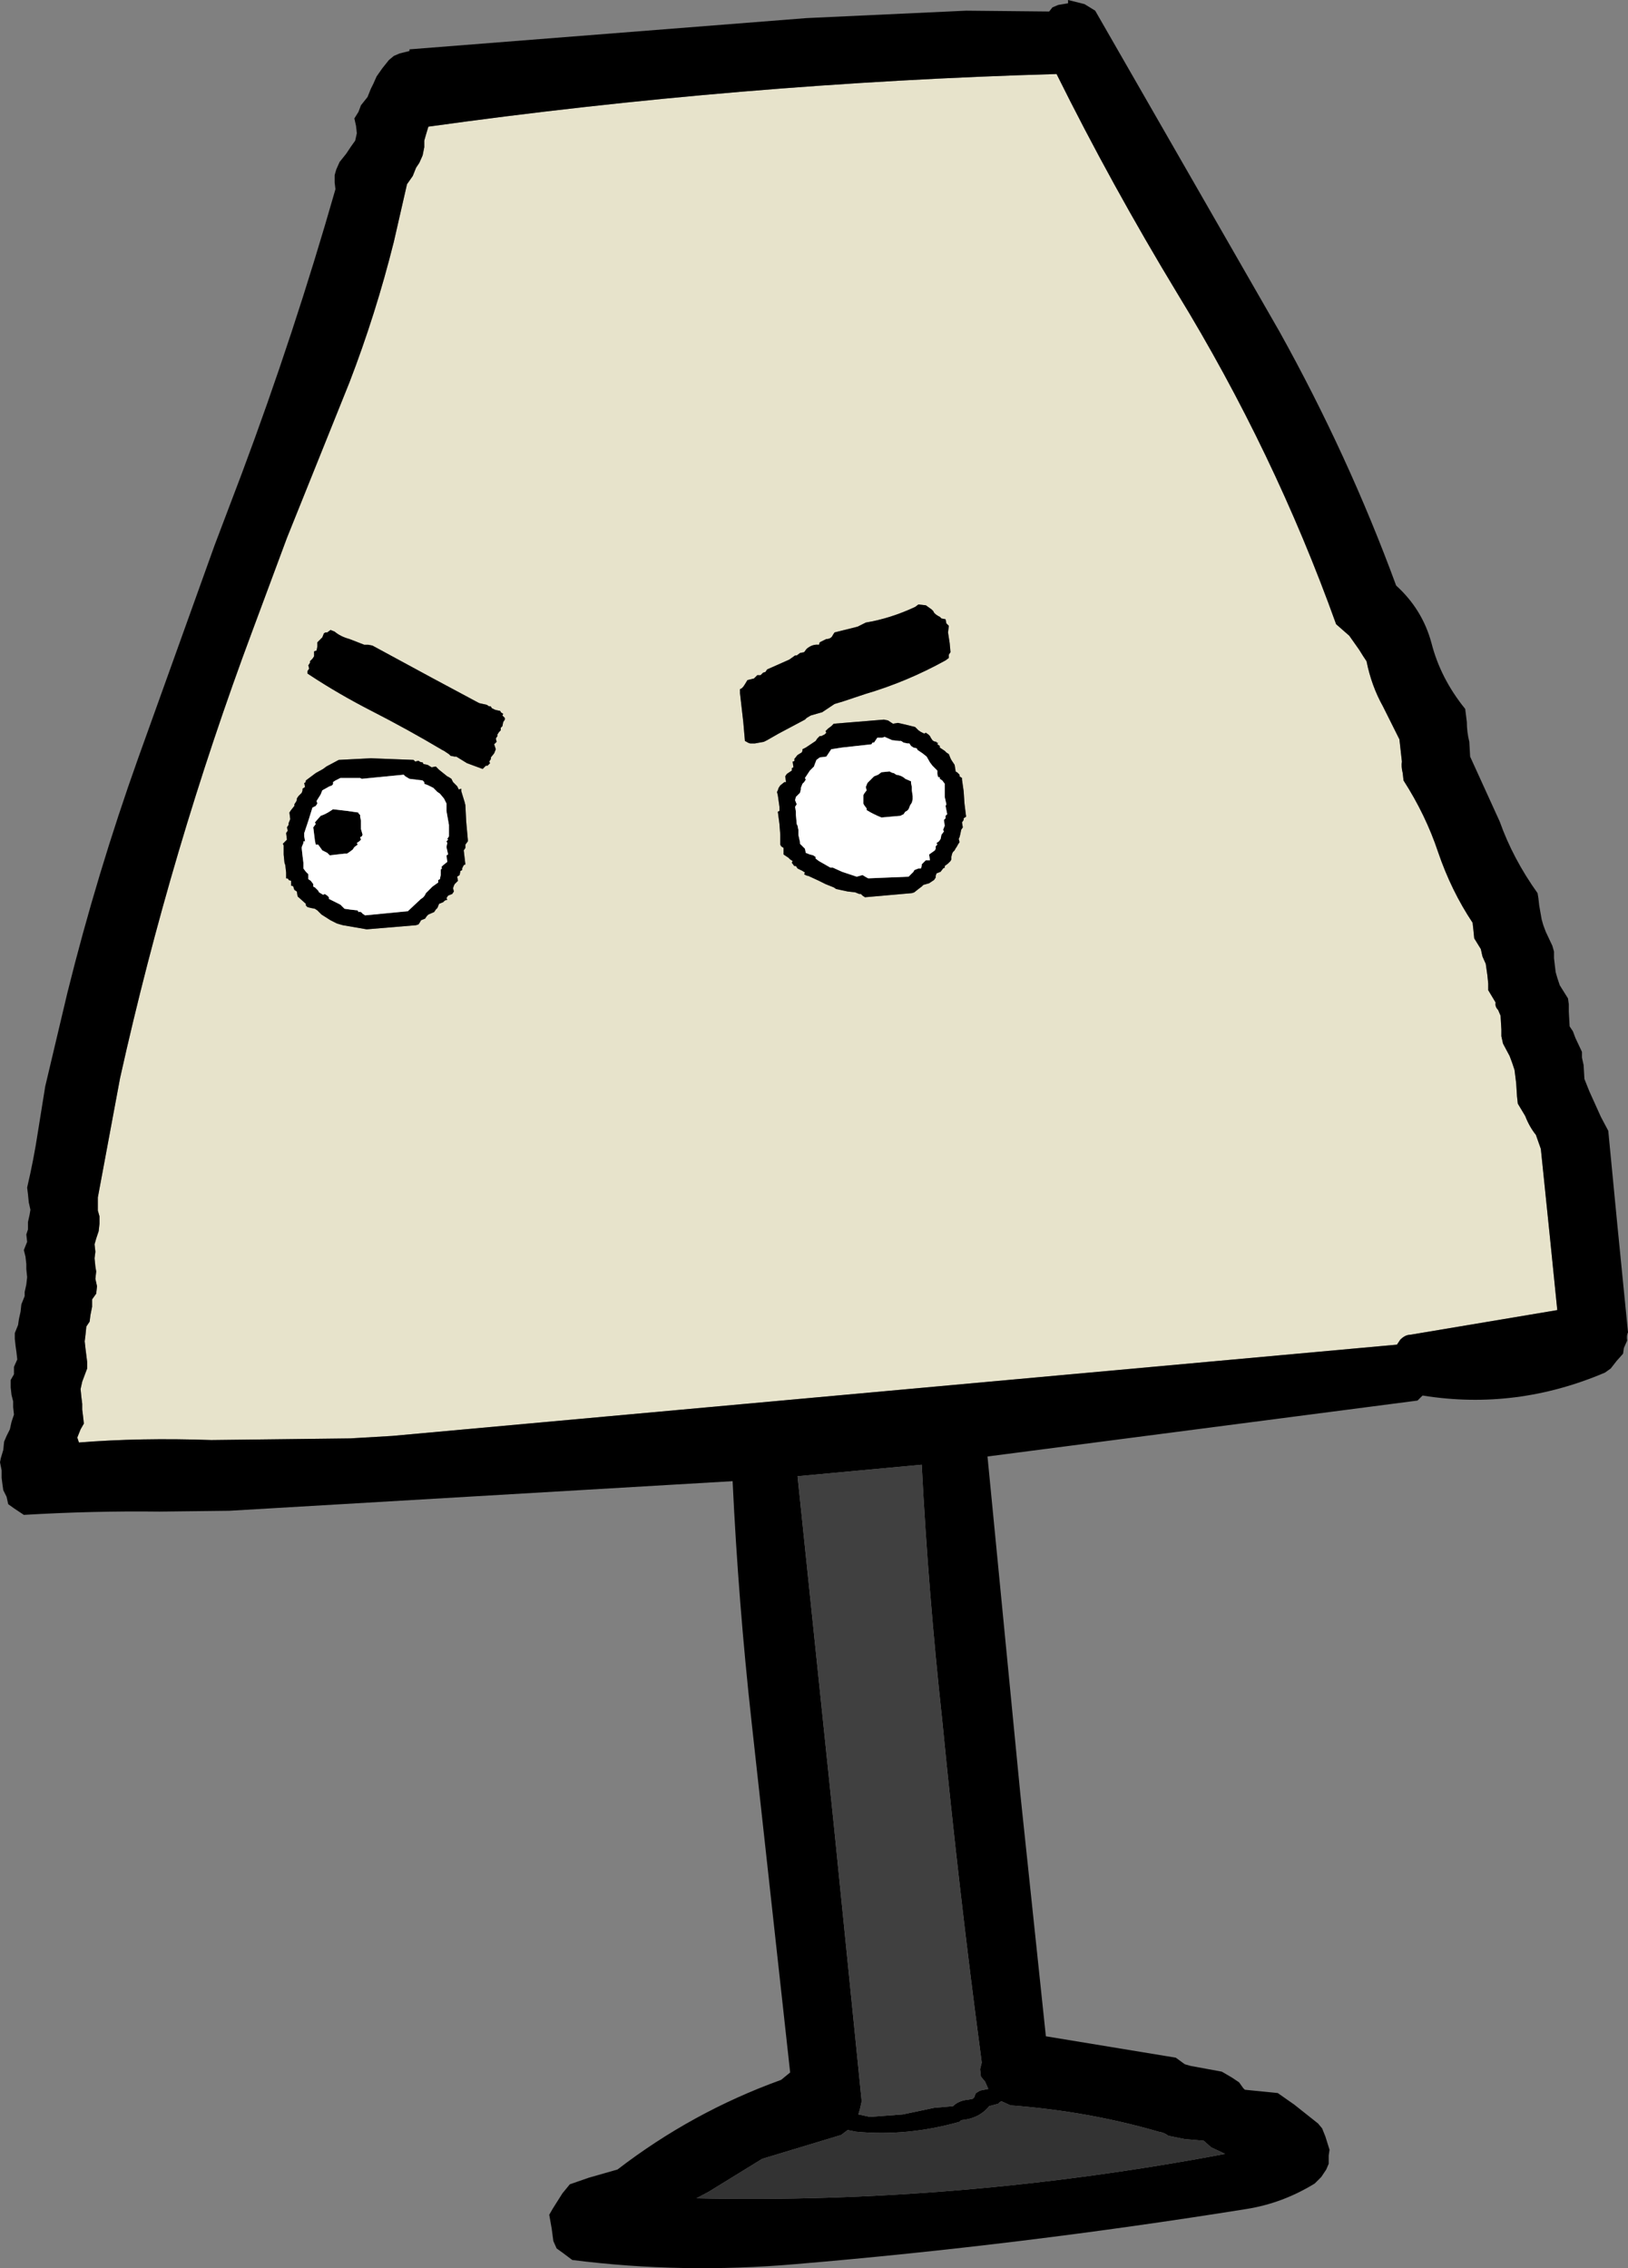 <?xml version="1.0" encoding="UTF-8" standalone="no"?>
<svg xmlns:xlink="http://www.w3.org/1999/xlink" height="137.9px" width="99.0px" xmlns="http://www.w3.org/2000/svg">
  <rect width="100%" height="100%" fill="#808080" stroke="none"/>
  <g transform="matrix(1.0, 0.0, 0.0, 1.0, 35.75, 76.35)">
    <path d="M46.3 -37.7 L46.9 -36.85 47.15 -36.45 47.35 -36.15 Q47.65 -34.65 48.35 -33.4 L49.35 -31.4 49.5 -30.05 Q49.45 -29.75 49.55 -29.35 L49.6 -28.9 Q50.95 -26.8 51.7 -24.55 52.5 -22.2 53.8 -20.25 L53.85 -19.8 53.9 -19.3 54.3 -18.65 54.4 -18.2 54.6 -17.75 54.7 -17.05 54.75 -16.55 54.75 -16.15 55.2 -15.4 Q55.15 -15.15 55.35 -14.95 L55.5 -14.6 55.55 -13.75 55.55 -13.35 55.65 -12.9 56.05 -12.15 56.2 -11.75 56.35 -11.3 56.45 -10.5 56.5 -9.7 56.55 -9.25 57.0 -8.5 Q57.25 -7.85 57.65 -7.35 L57.95 -6.5 58.5 -1.15 58.95 3.3 50.0 4.8 Q49.7 4.8 49.4 5.1 L49.2 5.4 -11.9 10.95 -14.45 11.1 -22.9 11.2 Q-27.25 11.05 -30.95 11.35 L-31.05 11.05 -30.85 10.55 -30.65 10.2 -30.7 9.75 -30.75 9.35 -30.75 9.0 -30.8 8.6 -30.85 8.1 -30.75 7.65 -30.6 7.25 -30.45 6.85 -30.45 6.45 -30.5 6.05 -30.55 5.65 -30.6 5.2 -30.55 4.8 -30.5 4.3 -30.3 4.0 -30.25 3.6 -30.15 3.1 -30.15 2.65 -29.9 2.3 -29.85 1.85 -29.95 1.4 -29.9 0.95 -29.95 0.65 -30.0 0.15 -29.95 -0.25 -30.0 -0.7 -29.9 -1.05 -29.75 -1.5 -29.7 -1.95 -29.7 -2.4 -29.8 -2.75 -29.8 -3.1 -29.8 -3.55 -28.45 -10.8 Q-25.35 -24.75 -20.4 -38.0 L-18.3 -43.65 -14.5 -53.1 Q-12.9 -57.25 -11.8 -61.65 L-11.0 -65.15 -10.65 -65.65 -10.45 -66.15 -10.25 -66.45 -10.05 -66.9 -9.95 -67.4 -9.95 -67.8 -9.85 -68.15 -9.7 -68.65 Q9.3 -71.3 28.5 -71.85 31.85 -65.1 35.85 -58.5 41.75 -48.85 45.5 -38.4 L46.3 -37.7 M22.75 -28.95 L22.75 -29.05 22.6 -29.15 22.6 -29.25 22.5 -29.35 22.45 -29.4 Q22.35 -29.4 22.35 -29.55 L22.3 -29.85 22.1 -30.15 22.05 -30.25 21.95 -30.5 21.8 -30.6 21.7 -30.7 21.55 -30.8 21.4 -30.9 21.4 -31.0 21.25 -31.1 21.3 -31.2 Q21.2 -31.15 21.2 -31.25 21.05 -31.25 20.95 -31.35 L20.85 -31.5 20.8 -31.6 20.7 -31.7 20.55 -31.8 20.45 -31.75 20.25 -31.85 20.1 -31.95 20.0 -32.05 19.9 -32.15 19.3 -32.3 18.85 -32.4 18.55 -32.35 18.4 -32.45 18.25 -32.55 18.0 -32.6 14.95 -32.35 14.8 -32.2 14.6 -32.05 14.45 -31.9 14.5 -31.8 14.4 -31.7 14.2 -31.6 14.1 -31.6 13.95 -31.45 13.85 -31.3 13.25 -30.9 13.05 -30.8 13.05 -30.7 13.0 -30.6 12.75 -30.45 12.55 -30.2 Q12.6 -30.05 12.45 -30.05 L12.5 -29.7 12.4 -29.65 12.4 -29.5 12.1 -29.3 12.0 -29.15 12.05 -28.8 11.95 -28.8 11.7 -28.6 11.6 -28.45 11.55 -28.3 11.5 -28.2 11.55 -28.0 11.6 -27.65 11.65 -27.3 11.65 -27.05 11.55 -27.0 11.65 -26.25 11.7 -25.6 11.7 -25.5 11.7 -25.0 11.75 -24.9 11.9 -24.8 11.9 -24.4 12.2 -24.2 12.3 -24.1 12.45 -24.0 12.4 -23.9 12.55 -23.7 12.65 -23.7 12.75 -23.55 13.05 -23.4 13.2 -23.3 13.15 -23.2 Q13.3 -23.1 13.4 -23.1 L14.05 -22.8 14.45 -22.6 14.95 -22.4 15.1 -22.3 15.8 -22.15 16.25 -22.1 16.5 -22.0 16.6 -22.0 16.7 -21.9 16.85 -21.8 19.7 -22.05 19.85 -22.1 20.1 -22.3 20.3 -22.45 20.4 -22.55 20.75 -22.65 20.9 -22.75 21.05 -22.85 21.15 -23.0 21.15 -23.1 21.2 -23.25 21.45 -23.35 21.6 -23.55 21.7 -23.6 21.7 -23.7 21.9 -23.85 22.05 -24.0 22.1 -24.1 22.1 -24.25 22.15 -24.45 22.2 -24.55 22.3 -24.65 22.35 -24.75 22.45 -24.9 22.5 -25.0 22.6 -25.15 22.55 -25.35 22.6 -25.45 22.65 -25.65 22.7 -25.9 22.8 -26.05 22.75 -26.35 22.85 -26.5 22.85 -26.6 23.0 -26.7 22.9 -27.5 22.85 -28.25 22.75 -28.95 M-8.55 -29.15 L-8.8 -29.35 -9.05 -29.55 -9.25 -29.75 -9.5 -29.7 -9.75 -29.85 -10.0 -29.9 -10.05 -30.0 Q-10.2 -30.0 -10.3 -30.1 L-10.5 -30.05 -10.6 -30.15 -13.2 -30.25 -15.15 -30.15 -15.9 -29.75 -16.1 -29.6 -16.55 -29.35 -17.15 -28.9 Q-17.15 -28.75 -17.25 -28.75 L-17.2 -28.5 -17.35 -28.4 -17.35 -28.3 -17.4 -28.15 -17.6 -27.95 -17.7 -27.8 -17.7 -27.7 -17.75 -27.6 -17.85 -27.45 -17.85 -27.35 -18.05 -27.1 -18.15 -26.95 -18.1 -26.55 -18.2 -26.3 -18.2 -26.2 -18.3 -26.05 -18.25 -25.85 -18.35 -25.7 -18.3 -25.3 -18.4 -25.2 -18.55 -25.05 -18.5 -24.95 -18.5 -24.4 -18.45 -23.9 -18.4 -23.75 -18.35 -23.3 -18.35 -22.95 Q-18.2 -22.95 -18.2 -22.85 L-18.05 -22.8 -18.05 -22.5 Q-17.9 -22.5 -17.9 -22.4 L-17.85 -22.25 -17.7 -22.15 -17.65 -21.85 -17.15 -21.4 -17.15 -21.3 -17.05 -21.2 -16.85 -21.15 -16.6 -21.1 -16.45 -21.0 -16.35 -20.9 -16.2 -20.75 -15.65 -20.4 -15.25 -20.2 -14.9 -20.1 -13.45 -19.85 -10.45 -20.1 -10.3 -20.15 -10.2 -20.3 -10.15 -20.4 -9.9 -20.5 -9.8 -20.65 -9.7 -20.75 -9.35 -20.9 -9.25 -21.05 -9.15 -21.15 -9.05 -21.4 -8.8 -21.5 -8.7 -21.6 -8.55 -21.65 -8.6 -21.75 -8.5 -21.9 -8.25 -22.0 -8.15 -22.15 -8.2 -22.35 -8.15 -22.5 -8.1 -22.6 -8.0 -22.7 -7.9 -22.8 -7.95 -23.05 -7.8 -23.15 -7.75 -23.4 -7.65 -23.45 -7.65 -23.55 -7.6 -23.65 -7.55 -23.75 -7.45 -23.8 -7.55 -24.65 -7.45 -24.8 -7.45 -25.0 -7.3 -25.2 -7.3 -25.3 -7.4 -26.4 -7.45 -27.4 -7.5 -27.6 -7.7 -28.25 -7.7 -28.4 -7.85 -28.35 -7.95 -28.55 -8.2 -28.8 -8.3 -29.0 -8.45 -29.1 -8.55 -29.15 M-6.6 -33.6 L-6.7 -33.65 -9.5 -35.15 -13.1 -37.1 -13.35 -37.15 -13.6 -37.15 -14.5 -37.5 Q-15.05 -37.65 -15.4 -37.95 L-15.65 -38.05 -15.85 -37.9 -15.95 -37.9 -16.05 -37.85 -16.15 -37.6 -16.45 -37.3 -16.45 -37.05 -16.5 -36.8 -16.65 -36.75 -16.65 -36.45 -16.75 -36.3 -16.9 -36.15 -16.9 -36.05 -17.0 -35.9 -16.95 -35.7 -17.05 -35.55 -17.05 -35.4 -16.9 -35.3 Q-15.15 -34.15 -13.2 -33.15 -10.95 -32.0 -8.85 -30.75 L-8.75 -30.7 -8.45 -30.5 -8.35 -30.4 -8.1 -30.35 -8.0 -30.35 -7.35 -29.95 -6.4 -29.6 -6.2 -29.8 -6.1 -29.8 -5.95 -29.95 -6.0 -30.05 -5.9 -30.2 -5.9 -30.3 -5.7 -30.55 -5.6 -30.8 -5.7 -31.1 -5.55 -31.25 -5.6 -31.45 -5.5 -31.6 -5.5 -31.7 -5.4 -31.85 -5.3 -31.95 -5.3 -32.1 -5.25 -32.15 -5.2 -32.2 -5.15 -32.45 -5.05 -32.6 -5.05 -32.7 -5.2 -32.85 -5.15 -32.95 -5.3 -33.05 Q-5.3 -33.15 -5.45 -33.15 L-5.65 -33.2 -5.75 -33.25 -5.85 -33.3 Q-5.9 -33.45 -6.0 -33.4 L-6.15 -33.5 -6.6 -33.6 M14.05 -37.15 Q13.65 -37.2 13.3 -36.9 L13.15 -36.7 12.9 -36.65 12.7 -36.5 12.6 -36.5 12.25 -36.25 10.9 -35.65 10.8 -35.5 10.65 -35.45 10.5 -35.3 10.3 -35.3 10.1 -35.1 9.7 -35.0 9.55 -34.75 9.45 -34.6 9.35 -34.5 9.25 -34.45 9.25 -34.2 9.45 -32.45 9.55 -31.3 9.65 -31.25 Q9.8 -31.15 9.9 -31.15 L10.15 -31.15 10.7 -31.25 10.9 -31.35 11.6 -31.75 13.2 -32.6 13.3 -32.7 13.55 -32.85 14.25 -33.05 15.0 -33.55 15.5 -33.7 16.85 -34.15 Q19.4 -34.9 21.75 -36.2 L21.95 -36.35 21.95 -36.55 22.05 -36.7 22.0 -37.25 21.9 -37.9 21.95 -38.3 21.8 -38.45 21.75 -38.7 21.5 -38.75 21.4 -38.85 21.3 -38.9 21.15 -39.0 21.05 -39.1 21.0 -39.2 20.9 -39.3 20.55 -39.55 20.1 -39.6 19.9 -39.45 Q18.4 -38.75 16.9 -38.5 L16.4 -38.25 15.0 -37.9 14.9 -37.75 Q14.8 -37.5 14.5 -37.5 L14.1 -37.3 14.05 -37.15" fill="#e7e3cb" fill-rule="evenodd" stroke="none"/>
    <path d="M46.3 -37.7 L45.5 -38.4 Q41.75 -48.85 35.85 -58.5 31.85 -65.1 28.5 -71.85 9.3 -71.3 -9.7 -68.65 L-9.85 -68.15 -9.95 -67.8 -9.95 -67.4 -10.05 -66.9 -10.25 -66.45 -10.45 -66.15 -10.65 -65.65 -11.0 -65.15 -11.8 -61.65 Q-12.9 -57.25 -14.5 -53.1 L-18.3 -43.65 -20.4 -38.0 Q-25.35 -24.75 -28.45 -10.8 L-29.8 -3.55 -29.8 -3.1 -29.8 -2.75 -29.7 -2.4 -29.7 -1.95 -29.75 -1.5 -29.9 -1.05 -30.0 -0.7 -29.95 -0.25 -30.0 0.15 -29.95 0.65 -29.9 0.95 -29.95 1.4 -29.85 1.85 -29.9 2.3 -30.15 2.65 -30.15 3.1 -30.25 3.6 -30.3 4.0 -30.5 4.3 -30.55 4.8 -30.6 5.2 -30.55 5.65 -30.5 6.05 -30.45 6.45 -30.45 6.85 -30.6 7.25 -30.75 7.65 -30.85 8.1 -30.8 8.6 -30.75 9.0 -30.75 9.35 -30.7 9.75 -30.65 10.2 -30.85 10.55 -31.05 11.05 -30.95 11.35 Q-27.25 11.05 -22.9 11.2 L-14.45 11.1 -11.9 10.95 49.2 5.4 49.4 5.1 Q49.7 4.8 50.0 4.8 L58.95 3.3 58.5 -1.15 57.95 -6.5 57.65 -7.35 Q57.25 -7.85 57.0 -8.5 L56.55 -9.25 56.5 -9.7 56.45 -10.5 56.35 -11.3 56.2 -11.75 56.05 -12.15 55.65 -12.9 55.55 -13.35 55.55 -13.75 55.5 -14.6 55.35 -14.95 Q55.15 -15.15 55.2 -15.4 L54.75 -16.15 54.75 -16.55 54.7 -17.05 54.6 -17.75 54.4 -18.2 54.3 -18.65 53.9 -19.3 53.85 -19.8 53.8 -20.25 Q52.5 -22.2 51.7 -24.55 50.95 -26.8 49.6 -28.9 L49.55 -29.35 Q49.45 -29.75 49.5 -30.05 L49.35 -31.4 48.35 -33.4 Q47.65 -34.65 47.35 -36.15 L47.15 -36.45 46.9 -36.85 46.3 -37.7 M51.3 -37.25 Q51.85 -35.1 53.35 -33.25 L53.45 -32.45 Q53.45 -31.85 53.6 -31.25 L53.65 -30.35 55.45 -26.4 Q56.25 -24.15 57.75 -22.05 L57.8 -21.75 57.85 -21.3 58.0 -20.45 58.1 -20.1 58.25 -19.7 58.65 -18.85 58.75 -18.5 58.75 -18.1 58.85 -17.25 58.95 -16.9 59.1 -16.45 59.6 -15.65 59.65 -15.3 59.65 -14.85 59.7 -13.95 59.9 -13.65 60.05 -13.25 60.45 -12.4 60.45 -12.05 60.55 -11.6 60.6 -10.75 60.9 -10.0 61.6 -8.45 62.05 -7.6 62.6 -1.9 63.25 4.65 Q63.15 4.85 63.2 5.15 L63.0 5.6 62.95 5.95 62.55 6.4 62.2 6.85 61.85 7.1 Q56.45 9.4 50.8 8.5 L50.75 8.5 50.45 8.8 24.3 12.2 26.3 32.75 27.85 47.45 35.75 48.75 36.3 49.15 36.65 49.25 38.55 49.6 39.15 49.95 39.6 50.25 39.85 50.6 39.95 50.7 41.95 50.9 42.95 51.6 44.4 52.75 44.65 53.05 44.85 53.55 45.1 54.35 45.05 54.7 45.05 55.2 44.9 55.55 44.6 56.0 44.2 56.4 Q42.25 57.6 40.05 57.95 26.3 60.15 12.65 61.3 5.75 61.9 -0.95 61.05 L-1.55 60.6 -1.9 60.35 -2.1 59.9 -2.2 59.15 -2.35 58.3 -2.15 57.95 -1.55 57.0 -1.1 56.45 0.05 56.05 1.8 55.55 Q6.35 52.05 11.75 50.1 L12.3 49.65 9.95 28.3 Q9.15 21.05 8.8 13.7 L-21.8 15.5 -26.05 15.55 Q-30.1 15.5 -34.3 15.75 L-34.9 15.35 -35.25 15.1 -35.35 14.65 -35.55 14.25 -35.6 13.9 -35.65 13.5 -35.65 13.05 -35.75 12.55 -35.7 12.3 -35.55 11.8 -35.5 11.3 -35.35 10.95 -35.15 10.55 -35.05 10.1 -34.9 9.65 -34.95 9.2 -34.95 8.85 -35.05 8.45 -35.1 8.0 -35.1 7.55 -34.9 7.2 -34.9 6.75 -34.7 6.3 -34.75 5.85 -34.8 5.5 -34.85 5.05 -34.85 4.7 -34.65 4.2 -34.6 3.85 -34.5 3.4 -34.45 2.95 -34.25 2.45 -34.25 2.2 -34.15 1.75 -34.1 1.3 -34.15 0.8 -34.15 0.5 -34.2 0.05 -34.3 -0.35 -34.1 -0.85 -34.15 -1.3 -34.05 -1.6 -34.05 -2.05 -33.95 -2.5 -33.9 -2.8 -34.0 -3.25 -34.05 -3.75 -34.1 -4.15 Q-33.7 -5.85 -33.45 -7.5 L-33.0 -10.3 -31.65 -16.0 Q-29.85 -23.25 -27.35 -30.25 L-22.7 -43.2 -21.05 -47.55 Q-17.85 -56.1 -15.35 -64.85 L-15.4 -65.25 -15.4 -65.7 -15.3 -66.05 -15.1 -66.5 -14.7 -67.0 -14.4 -67.45 -14.15 -67.8 -14.05 -68.25 -14.1 -68.7 -14.2 -69.15 -13.95 -69.55 -13.8 -69.95 -13.4 -70.45 -13.2 -70.95 -13.05 -71.25 -12.85 -71.7 -12.5 -72.2 -12.1 -72.7 -11.8 -72.95 -11.45 -73.1 -10.85 -73.25 -10.85 -73.35 13.3 -75.25 23.0 -75.7 28.05 -75.65 28.25 -75.9 28.6 -76.05 29.2 -76.15 29.2 -76.35 30.2 -76.1 30.85 -75.7 42.05 -56.2 Q46.25 -48.65 49.15 -40.75 50.75 -39.3 51.3 -37.25 M22.75 -28.95 L22.85 -28.25 22.9 -27.5 23.0 -26.7 22.85 -26.6 22.85 -26.5 22.75 -26.35 22.8 -26.05 22.7 -25.9 22.65 -25.65 22.6 -25.45 22.55 -25.35 22.6 -25.15 22.5 -25.0 22.45 -24.9 22.35 -24.75 22.3 -24.65 22.2 -24.55 22.15 -24.45 22.1 -24.25 22.1 -24.1 22.05 -24.0 21.9 -23.85 21.7 -23.7 21.7 -23.6 21.6 -23.55 21.45 -23.35 21.2 -23.25 21.15 -23.1 21.15 -23.0 21.05 -22.85 20.9 -22.75 20.75 -22.65 20.4 -22.55 20.3 -22.45 20.1 -22.3 19.85 -22.1 19.7 -22.05 16.85 -21.8 16.7 -21.9 16.6 -22.0 16.5 -22.0 16.25 -22.1 15.8 -22.15 15.1 -22.3 14.95 -22.4 14.45 -22.6 14.05 -22.8 13.4 -23.1 Q13.3 -23.1 13.15 -23.2 L13.2 -23.3 13.05 -23.4 12.75 -23.55 12.65 -23.7 12.55 -23.7 12.4 -23.9 12.45 -24.0 12.3 -24.1 12.2 -24.2 11.9 -24.4 11.9 -24.8 11.75 -24.9 11.7 -25.0 11.7 -25.5 11.7 -25.6 11.65 -26.25 11.55 -27.0 11.65 -27.05 11.65 -27.3 11.6 -27.65 11.55 -28.0 11.5 -28.2 11.55 -28.3 11.6 -28.45 11.7 -28.6 11.95 -28.8 12.05 -28.8 12.0 -29.15 12.1 -29.3 12.4 -29.5 12.4 -29.65 12.5 -29.7 12.45 -30.05 Q12.6 -30.05 12.55 -30.2 L12.75 -30.45 13.0 -30.6 13.05 -30.7 13.05 -30.8 13.25 -30.9 13.85 -31.3 13.95 -31.45 14.1 -31.6 14.2 -31.6 14.4 -31.7 14.5 -31.8 14.45 -31.9 14.6 -32.05 14.8 -32.2 14.95 -32.35 18.0 -32.6 18.25 -32.55 18.4 -32.45 18.55 -32.35 18.85 -32.4 19.3 -32.3 19.9 -32.15 20.0 -32.05 20.1 -31.95 20.25 -31.85 20.45 -31.75 20.55 -31.8 20.7 -31.7 20.8 -31.6 20.85 -31.5 20.95 -31.35 Q21.05 -31.25 21.2 -31.25 21.2 -31.15 21.3 -31.2 L21.25 -31.1 21.4 -31.0 21.4 -30.9 21.55 -30.8 21.7 -30.7 21.8 -30.6 21.95 -30.5 22.05 -30.25 22.1 -30.15 22.3 -29.85 22.35 -29.55 Q22.35 -29.4 22.45 -29.4 L22.5 -29.35 22.6 -29.25 22.6 -29.15 22.75 -29.05 22.75 -28.95 M12.75 13.4 L14.95 34.55 16.65 51.4 16.55 51.85 16.45 52.2 17.15 52.35 19.15 52.2 21.05 51.8 22.2 51.7 Q22.55 51.35 23.15 51.3 L23.4 51.25 23.5 51.15 23.55 51.0 23.6 50.9 23.85 50.75 24.35 50.65 24.15 50.2 23.9 49.9 23.85 49.45 23.95 49.05 23.9 48.65 Q22.55 38.5 21.55 28.25 20.7 20.45 20.3 12.7 L12.75 13.4 M37.9 54.2 L37.45 53.8 36.3 53.7 35.3 53.5 Q35.05 53.3 34.7 53.25 30.4 52.0 25.7 51.65 L25.15 51.4 25.05 51.45 24.95 51.55 24.4 51.7 Q23.8 52.45 22.7 52.55 L22.6 52.65 Q19.4 53.55 16.3 53.25 L15.8 53.15 15.4 53.45 10.6 54.9 7.35 56.9 6.6 57.3 Q22.6 57.65 38.75 54.6 L37.9 54.2 M14.05 -37.15 L14.1 -37.3 14.5 -37.5 Q14.8 -37.5 14.9 -37.75 L15.0 -37.9 16.4 -38.25 16.9 -38.5 Q18.4 -38.75 19.9 -39.45 L20.1 -39.6 20.55 -39.55 20.9 -39.3 21.0 -39.2 21.05 -39.1 21.15 -39.0 21.3 -38.9 21.4 -38.85 21.5 -38.75 21.75 -38.7 21.8 -38.45 21.95 -38.3 21.9 -37.9 22.0 -37.25 22.05 -36.7 21.95 -36.55 21.95 -36.35 21.75 -36.2 Q19.4 -34.9 16.85 -34.15 L15.5 -33.7 15.0 -33.55 14.25 -33.05 13.55 -32.85 13.3 -32.7 13.2 -32.6 11.6 -31.75 10.9 -31.35 10.7 -31.25 10.15 -31.15 9.9 -31.15 Q9.8 -31.15 9.65 -31.25 L9.55 -31.3 9.45 -32.45 9.25 -34.2 9.25 -34.45 9.35 -34.5 9.45 -34.6 9.55 -34.75 9.7 -35.0 10.1 -35.1 10.3 -35.3 10.5 -35.3 10.65 -35.45 10.8 -35.5 10.9 -35.65 12.25 -36.25 12.6 -36.5 12.7 -36.5 12.9 -36.65 13.15 -36.7 13.3 -36.9 Q13.65 -37.2 14.05 -37.15 M-6.6 -33.6 L-6.15 -33.5 -6.0 -33.4 Q-5.9 -33.45 -5.85 -33.3 L-5.75 -33.25 -5.65 -33.2 -5.45 -33.15 Q-5.3 -33.15 -5.3 -33.05 L-5.15 -32.95 -5.2 -32.85 -5.05 -32.7 -5.05 -32.6 -5.15 -32.45 -5.2 -32.2 -5.25 -32.15 -5.3 -32.1 -5.3 -31.95 -5.4 -31.85 -5.5 -31.7 -5.5 -31.6 -5.6 -31.45 -5.55 -31.25 -5.7 -31.1 -5.6 -30.8 -5.7 -30.55 -5.9 -30.3 -5.9 -30.2 -6.0 -30.05 -5.95 -29.95 -6.1 -29.8 -6.2 -29.8 -6.4 -29.6 -7.35 -29.95 -8.0 -30.35 -8.1 -30.35 -8.35 -30.4 -8.45 -30.5 -8.75 -30.7 -8.85 -30.75 Q-10.95 -32.0 -13.2 -33.15 -15.15 -34.15 -16.9 -35.3 L-17.05 -35.4 -17.05 -35.55 -16.95 -35.7 -17.0 -35.9 -16.9 -36.05 -16.9 -36.15 -16.75 -36.3 -16.65 -36.45 -16.65 -36.75 -16.5 -36.8 -16.45 -37.05 -16.45 -37.3 -16.15 -37.6 -16.05 -37.85 -15.95 -37.9 -15.85 -37.9 -15.65 -38.05 -15.4 -37.95 Q-15.05 -37.65 -14.5 -37.5 L-13.6 -37.15 -13.35 -37.15 -13.1 -37.1 -9.5 -35.15 -6.7 -33.65 -6.6 -33.6 M-8.55 -29.15 L-8.45 -29.1 -8.3 -29.0 -8.2 -28.8 -7.95 -28.55 -7.85 -28.35 -7.7 -28.4 -7.7 -28.25 -7.5 -27.6 -7.45 -27.4 -7.4 -26.4 -7.3 -25.3 -7.3 -25.2 -7.45 -25.0 -7.45 -24.8 -7.55 -24.65 -7.45 -23.8 -7.55 -23.75 -7.6 -23.65 -7.65 -23.55 -7.65 -23.45 -7.75 -23.4 -7.8 -23.15 -7.95 -23.05 -7.9 -22.8 -8.0 -22.7 -8.1 -22.6 -8.15 -22.5 -8.2 -22.35 -8.15 -22.15 -8.25 -22.0 -8.5 -21.9 -8.6 -21.75 -8.55 -21.65 -8.7 -21.6 -8.8 -21.5 -9.05 -21.4 -9.15 -21.15 -9.25 -21.05 -9.35 -20.9 -9.7 -20.75 -9.8 -20.65 -9.9 -20.5 -10.15 -20.4 -10.2 -20.3 -10.3 -20.15 -10.45 -20.1 -13.45 -19.85 -14.9 -20.1 -15.25 -20.2 -15.65 -20.4 -16.2 -20.75 -16.35 -20.9 -16.45 -21.0 -16.6 -21.1 -16.85 -21.15 -17.05 -21.2 -17.15 -21.3 -17.15 -21.4 -17.65 -21.85 -17.7 -22.15 -17.85 -22.25 -17.9 -22.4 Q-17.9 -22.5 -18.05 -22.5 L-18.05 -22.8 -18.2 -22.85 Q-18.2 -22.95 -18.35 -22.95 L-18.35 -23.3 -18.4 -23.75 -18.45 -23.9 -18.5 -24.4 -18.5 -24.95 -18.55 -25.05 -18.4 -25.2 -18.3 -25.3 -18.35 -25.7 -18.25 -25.85 -18.3 -26.05 -18.2 -26.2 -18.2 -26.3 -18.1 -26.55 -18.15 -26.95 -18.05 -27.1 -17.85 -27.35 -17.85 -27.45 -17.75 -27.6 -17.7 -27.7 -17.7 -27.8 -17.6 -27.95 -17.4 -28.15 -17.35 -28.3 -17.35 -28.4 -17.2 -28.5 -17.25 -28.75 Q-17.15 -28.75 -17.15 -28.9 L-16.55 -29.35 -16.1 -29.6 -15.9 -29.75 -15.15 -30.15 -13.2 -30.25 -10.6 -30.15 -10.5 -30.05 -10.3 -30.1 Q-10.2 -30.0 -10.05 -30.0 L-10.0 -29.9 -9.75 -29.85 -9.5 -29.7 -9.25 -29.75 -9.05 -29.55 -8.8 -29.35 -8.55 -29.15 M-9.25 -28.3 L-9.4 -28.45 -9.5 -28.5 -9.7 -28.6 -9.95 -28.7 -9.95 -28.8 -10.05 -28.9 -10.85 -29.0 -11.1 -29.15 -11.2 -29.25 -13.75 -29.0 -13.85 -29.05 -14.0 -29.05 -15.05 -29.05 -15.35 -28.9 -15.5 -28.8 Q-15.45 -28.6 -15.7 -28.55 L-16.15 -28.3 -16.25 -28.05 -16.5 -27.65 -16.45 -27.5 -16.55 -27.35 -16.75 -27.25 -17.0 -26.45 -17.25 -25.7 -17.25 -25.5 -17.2 -25.2 -17.3 -25.2 -17.3 -25.1 -17.4 -24.85 -17.4 -24.75 -17.35 -24.3 -17.3 -23.9 -17.3 -23.65 -17.3 -23.55 -17.15 -23.35 -17.0 -23.2 -17.0 -22.9 -16.85 -22.8 -16.7 -22.6 -16.7 -22.45 -16.6 -22.4 -16.5 -22.3 -16.4 -22.2 -16.35 -22.1 -16.1 -21.95 -16.0 -22.0 -15.85 -21.9 -15.75 -21.8 -15.75 -21.7 -15.05 -21.35 -14.8 -21.1 -14.45 -21.05 -14.0 -21.0 -13.95 -20.9 Q-13.8 -20.95 -13.7 -20.8 L-13.55 -20.7 -10.95 -20.95 -10.15 -21.7 Q-9.95 -21.8 -9.85 -22.05 L-9.45 -22.45 -9.1 -22.7 -9.1 -22.85 -9.0 -22.9 -8.95 -23.15 -8.95 -23.5 Q-8.85 -23.5 -8.9 -23.65 L-8.8 -23.75 -8.55 -23.95 -8.6 -24.35 -8.5 -24.4 -8.6 -24.85 -8.55 -25.1 -8.6 -25.2 -8.5 -25.3 -8.55 -25.35 -8.45 -25.5 -8.45 -26.2 -8.6 -27.05 -8.6 -27.5 -8.75 -27.8 -9.0 -28.1 -9.15 -28.2 -9.25 -28.3 M-13.8 -26.45 L-13.8 -25.95 -13.7 -25.6 -13.75 -25.5 -13.85 -25.45 -13.8 -25.3 -13.9 -25.2 -14.05 -25.1 -14.0 -25.0 -14.2 -24.85 -14.3 -24.7 -14.5 -24.55 -14.65 -24.45 -14.8 -24.45 -15.7 -24.35 -15.85 -24.5 -16.15 -24.65 -16.4 -25.0 -16.55 -25.0 -16.6 -25.25 -16.7 -26.05 -16.55 -26.25 -16.6 -26.35 -16.25 -26.75 Q-15.95 -26.85 -15.65 -27.05 L-15.5 -27.15 -14.65 -27.05 -13.95 -26.95 -13.95 -26.9 -13.85 -26.8 -13.85 -26.7 -13.8 -26.45 M20.35 -30.55 L20.2 -30.65 20.05 -30.75 20.0 -30.85 19.8 -30.9 19.65 -31.0 19.55 -31.15 19.45 -31.15 19.2 -31.2 19.05 -31.3 18.95 -31.3 18.5 -31.35 18.05 -31.55 17.9 -31.5 17.6 -31.5 17.5 -31.35 17.4 -31.2 Q17.3 -31.25 17.25 -31.1 L15.45 -30.9 14.8 -30.8 14.5 -30.35 14.1 -30.3 13.9 -30.15 13.8 -29.9 13.75 -29.75 13.6 -29.6 13.5 -29.5 13.3 -29.2 13.2 -29.05 13.25 -28.95 13.15 -28.8 13.05 -28.7 12.95 -28.45 12.95 -28.35 12.9 -28.15 12.75 -28.0 12.65 -27.9 12.6 -27.7 12.7 -27.45 12.6 -27.3 12.65 -27.0 12.65 -26.8 12.7 -26.25 12.75 -26.15 12.8 -25.9 12.8 -25.6 12.9 -25.15 12.9 -25.05 13.1 -24.85 13.2 -24.75 13.25 -24.5 13.5 -24.4 13.7 -24.35 13.85 -24.25 13.85 -24.15 14.05 -24.0 14.75 -23.6 14.9 -23.6 15.45 -23.35 16.35 -23.05 16.7 -23.15 16.95 -23.0 17.05 -22.95 19.5 -23.05 19.8 -23.35 19.85 -23.45 20.1 -23.55 20.25 -23.55 20.3 -23.7 20.3 -23.8 20.55 -24.05 20.8 -24.05 20.75 -24.4 21.1 -24.65 21.15 -24.75 21.15 -24.9 21.25 -25.0 21.2 -25.1 21.35 -25.2 21.45 -25.35 21.5 -25.6 21.65 -25.8 21.6 -25.9 21.7 -26.15 21.65 -26.5 21.75 -26.6 21.75 -26.75 21.85 -26.85 21.75 -27.35 21.8 -27.45 21.7 -27.9 21.7 -28.6 21.7 -28.7 21.55 -28.9 21.4 -29.0 21.4 -29.1 21.3 -29.1 21.25 -29.3 21.25 -29.5 21.1 -29.65 20.95 -29.8 20.8 -30.0 20.6 -30.35 20.35 -30.55 M17.85 -29.4 L18.35 -29.45 Q18.5 -29.35 18.6 -29.35 L18.75 -29.25 Q19.1 -29.2 19.3 -29.0 L19.65 -28.85 19.65 -28.75 19.7 -28.5 19.7 -28.3 19.75 -27.95 19.75 -27.75 19.7 -27.55 19.6 -27.4 19.5 -27.15 19.4 -27.05 19.3 -27.0 19.2 -26.85 19.0 -26.75 17.85 -26.65 Q17.35 -26.85 16.95 -27.1 L16.95 -27.2 16.8 -27.4 16.75 -27.5 16.75 -27.9 16.75 -28.0 16.8 -28.1 16.95 -28.3 16.9 -28.5 17.0 -28.75 17.1 -28.85 17.4 -29.15 17.65 -29.25 17.85 -29.4" fill="#000000" fill-rule="evenodd" stroke="none"/>
    <path d="M12.75 13.4 L20.3 12.7 Q20.7 20.45 21.55 28.25 22.55 38.5 23.9 48.65 L23.95 49.05 23.85 49.45 23.9 49.9 24.15 50.2 24.35 50.65 23.85 50.75 23.6 50.9 23.55 51.0 23.5 51.15 23.4 51.25 23.15 51.3 Q22.55 51.35 22.2 51.7 L21.05 51.8 19.15 52.2 17.15 52.35 16.45 52.2 16.55 51.85 16.65 51.4 14.95 34.55 12.75 13.4" fill="#404040" fill-rule="evenodd" stroke="none"/>
    <path d="M37.9 54.2 L38.75 54.6 Q22.6 57.65 6.6 57.3 L7.35 56.9 10.6 54.9 15.4 53.45 15.8 53.15 16.3 53.25 Q19.4 53.55 22.6 52.65 L22.7 52.55 Q23.8 52.45 24.4 51.7 L24.95 51.55 25.05 51.45 25.15 51.4 25.7 51.65 Q30.4 52.0 34.7 53.25 35.05 53.3 35.3 53.5 L36.3 53.7 37.45 53.8 37.9 54.2" fill="#333333" fill-rule="evenodd" stroke="none"/>
    <path d="M17.85 -29.4 L17.65 -29.25 17.4 -29.15 17.1 -28.85 17.0 -28.75 16.9 -28.5 16.95 -28.3 16.8 -28.1 16.75 -28.0 16.75 -27.9 16.75 -27.5 16.8 -27.4 16.95 -27.2 16.95 -27.1 Q17.35 -26.85 17.85 -26.65 L19.0 -26.75 19.2 -26.85 19.3 -27.0 19.4 -27.05 19.5 -27.15 19.6 -27.4 19.7 -27.55 19.75 -27.75 19.75 -27.95 19.7 -28.3 19.7 -28.5 19.65 -28.75 19.65 -28.85 19.3 -29.0 Q19.1 -29.2 18.75 -29.25 L18.6 -29.35 Q18.5 -29.35 18.35 -29.45 L17.85 -29.4 M20.35 -30.55 L20.6 -30.35 20.8 -30.0 20.95 -29.8 21.1 -29.65 21.25 -29.5 21.25 -29.3 21.3 -29.1 21.4 -29.1 21.4 -29.0 21.55 -28.9 21.7 -28.7 21.7 -28.6 21.7 -27.9 21.8 -27.45 21.75 -27.35 21.85 -26.85 21.75 -26.75 21.75 -26.6 21.65 -26.5 21.7 -26.15 21.6 -25.9 21.65 -25.8 21.5 -25.6 21.45 -25.35 21.35 -25.2 21.2 -25.1 21.25 -25.0 21.15 -24.9 21.15 -24.75 21.1 -24.65 20.75 -24.4 20.8 -24.05 20.55 -24.05 20.3 -23.8 20.3 -23.7 20.25 -23.55 20.1 -23.55 19.85 -23.45 19.8 -23.35 19.5 -23.05 17.05 -22.95 16.95 -23.0 16.7 -23.15 16.35 -23.05 15.45 -23.35 14.9 -23.6 14.75 -23.6 14.05 -24.0 13.85 -24.15 13.85 -24.25 13.7 -24.35 13.5 -24.4 13.25 -24.5 13.2 -24.75 13.1 -24.85 12.9 -25.05 12.9 -25.15 12.8 -25.6 12.8 -25.9 12.75 -26.15 12.7 -26.25 12.65 -26.8 12.65 -27.0 12.6 -27.3 12.7 -27.45 12.6 -27.7 12.65 -27.9 12.75 -28.0 12.9 -28.15 12.95 -28.35 12.95 -28.45 13.05 -28.7 13.15 -28.8 13.25 -28.95 13.2 -29.05 13.3 -29.2 13.5 -29.5 13.6 -29.6 13.75 -29.75 13.8 -29.9 13.9 -30.15 14.1 -30.3 14.5 -30.35 14.8 -30.8 15.45 -30.9 17.25 -31.1 Q17.3 -31.25 17.4 -31.2 L17.5 -31.35 17.6 -31.5 17.9 -31.5 18.05 -31.55 18.5 -31.35 18.95 -31.3 19.05 -31.3 19.2 -31.2 19.45 -31.15 19.55 -31.15 19.65 -31.0 19.8 -30.9 20.0 -30.85 20.05 -30.75 20.2 -30.65 20.35 -30.55 M-13.8 -26.45 L-13.85 -26.7 -13.85 -26.8 -13.95 -26.9 -13.95 -26.95 -14.65 -27.05 -15.5 -27.15 -15.65 -27.05 Q-15.95 -26.85 -16.25 -26.75 L-16.6 -26.35 -16.55 -26.25 -16.7 -26.05 -16.6 -25.25 -16.55 -25.0 -16.4 -25.0 -16.15 -24.65 -15.85 -24.5 -15.7 -24.35 -14.8 -24.45 -14.65 -24.45 -14.5 -24.55 -14.3 -24.7 -14.2 -24.85 -14.0 -25.0 -14.05 -25.1 -13.9 -25.2 -13.8 -25.3 -13.85 -25.45 -13.75 -25.5 -13.7 -25.6 -13.8 -25.95 -13.8 -26.45 M-9.25 -28.3 L-9.15 -28.2 -9.0 -28.1 -8.75 -27.8 -8.6 -27.5 -8.6 -27.05 -8.45 -26.2 -8.45 -25.5 -8.55 -25.35 -8.5 -25.3 -8.6 -25.2 -8.55 -25.1 -8.6 -24.85 -8.5 -24.4 -8.6 -24.35 -8.55 -23.95 -8.8 -23.75 -8.9 -23.65 Q-8.85 -23.5 -8.95 -23.5 L-8.95 -23.15 -9.0 -22.9 -9.1 -22.85 -9.1 -22.7 -9.45 -22.45 -9.85 -22.05 Q-9.95 -21.8 -10.15 -21.7 L-10.95 -20.95 -13.55 -20.7 -13.7 -20.8 Q-13.8 -20.95 -13.95 -20.9 L-14.0 -21.0 -14.45 -21.05 -14.8 -21.1 -15.05 -21.35 -15.75 -21.7 -15.75 -21.8 -15.85 -21.9 -16.0 -22.0 -16.1 -21.95 -16.35 -22.1 -16.4 -22.2 -16.5 -22.3 -16.6 -22.4 -16.7 -22.45 -16.7 -22.6 -16.85 -22.8 -17.0 -22.9 -17.0 -23.2 -17.15 -23.35 -17.3 -23.55 -17.3 -23.65 -17.3 -23.9 -17.35 -24.3 -17.4 -24.75 -17.4 -24.85 -17.3 -25.1 -17.3 -25.2 -17.2 -25.2 -17.25 -25.5 -17.25 -25.7 -17.0 -26.45 -16.75 -27.25 -16.55 -27.35 -16.45 -27.5 -16.5 -27.65 -16.25 -28.05 -16.15 -28.3 -15.7 -28.55 Q-15.45 -28.6 -15.5 -28.8 L-15.35 -28.9 -15.05 -29.05 -14.0 -29.05 -13.85 -29.05 -13.75 -29.0 -11.2 -29.25 -11.1 -29.15 -10.85 -29.0 -10.05 -28.9 -9.95 -28.8 -9.95 -28.7 -9.7 -28.6 -9.5 -28.5 -9.4 -28.45 -9.25 -28.3" fill="#ffffff" fill-rule="evenodd" stroke="none"/>
  </g>
</svg>
